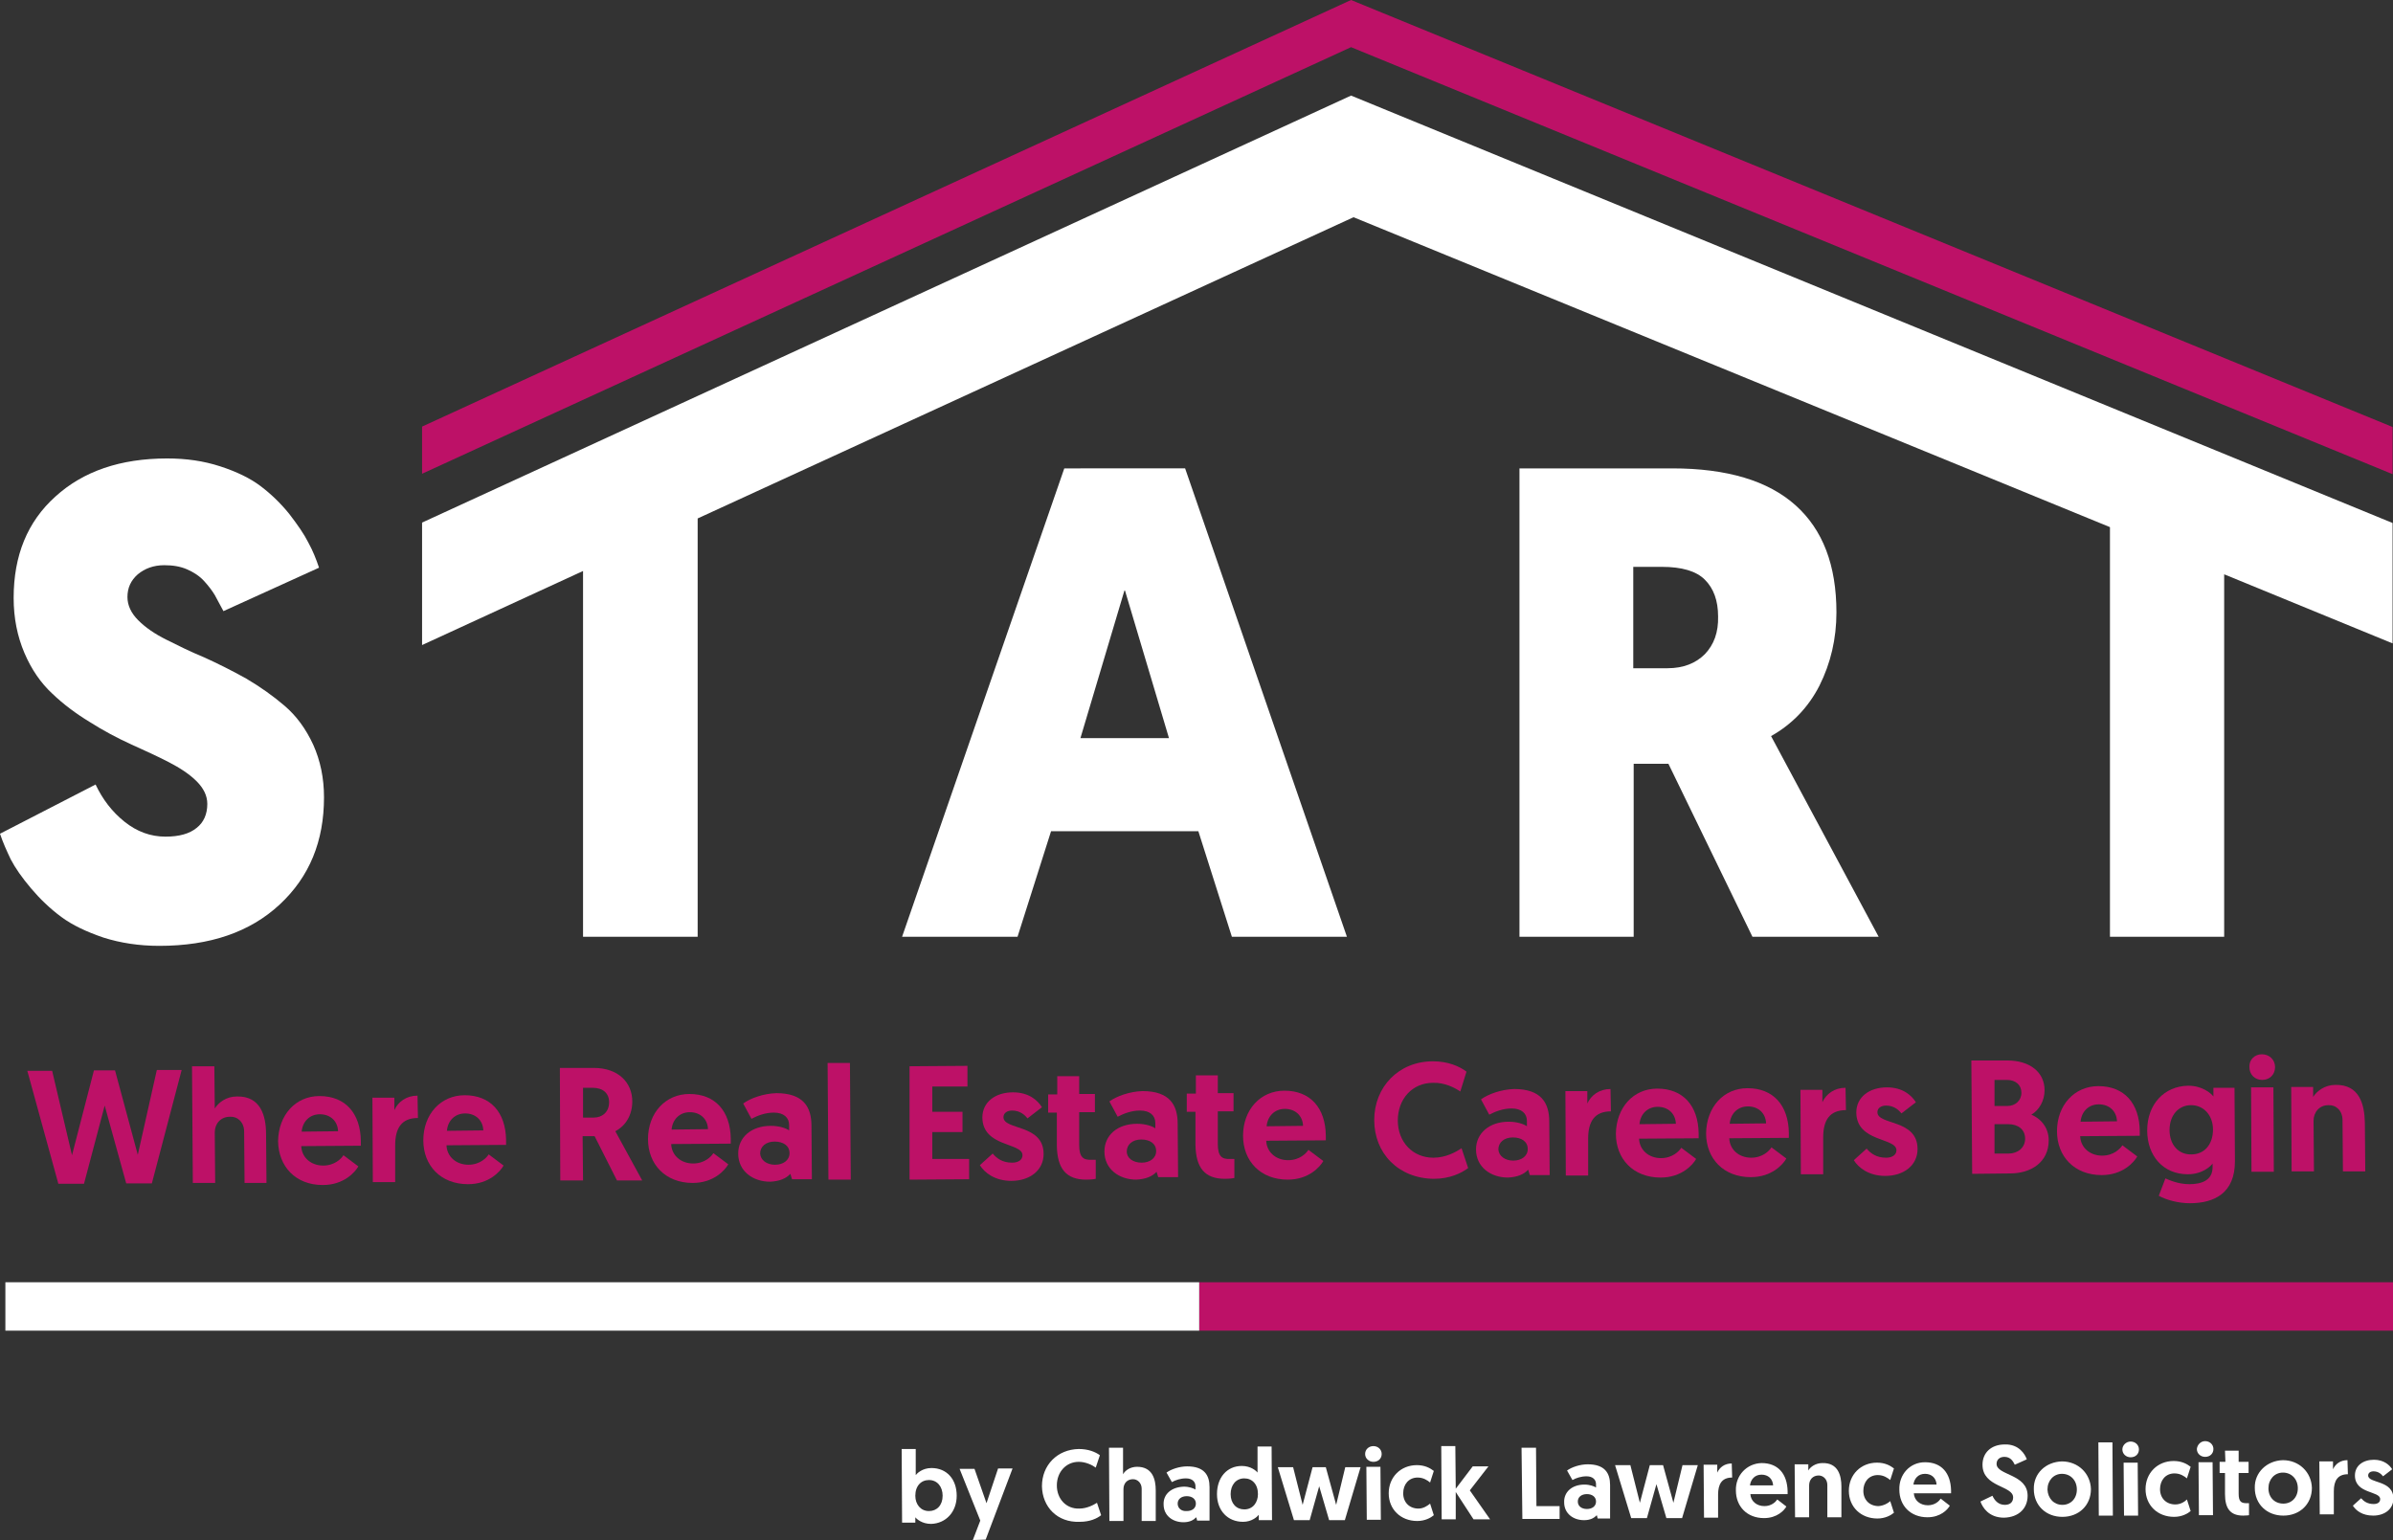 <?xml version="1.0" encoding="utf-8"?>
<!-- Generator: Adobe Illustrator 26.2.1, SVG Export Plug-In . SVG Version: 6.00 Build 0)  -->
<svg version="1.1" id="Layer_1" xmlns="http://www.w3.org/2000/svg" xmlns:xlink="http://www.w3.org/1999/xlink" x="0px" y="0px"
	 viewBox="0 0 578.3 372.2" style="enable-background:new 0 0 578.3 372.2;" xml:space="preserve">
<rect x="0" y="0" width="578.3" height="372.2" fill="#333333" stroke="none"/>
<style type="text/css">
	.st0{fill:#FFFFFF;}
	.st1{fill:#BD1167;}
</style>
<g>
	<path class="st0" d="M217.9,350.2l3.4,0l0,6.3c0.3-0.4,1.6-1.7,3.8-1.7c3.7,0,6.1,2.7,6.1,6.7c0,3.9-2.6,6.7-6.2,6.8
		c-2.2,0-3.5-1.2-3.8-1.6l0,1.3l-3.2,0L217.9,350.2z M224.5,365.2c1.9,0,3.3-1.4,3.3-3.7c0-2.2-1.3-3.8-3.3-3.8
		c-1.9,0-3.3,1.4-3.3,3.8C221.2,363.6,222.5,365.2,224.5,365.2z"/>
	<path class="st0" d="M235.1,372.2l1.8-4.7l-5-12.5l3.6,0l2.9,8.3l2.8-8.4l3.5,0l-6.5,17.2L235.1,372.2z"/>
	<path class="st0" d="M251.8,359.2c0-5.1,3.7-8.9,8.9-9c2.3,0,4,0.7,5.1,1.5l-1,3c-0.8-0.6-2.4-1.4-4.1-1.4c-3.1,0-5.3,2.5-5.3,5.7
		c0,3.3,2.3,5.7,5.4,5.6c1.9,0,3.5-0.9,4.3-1.4l1,3c-1,0.8-2.7,1.6-5.2,1.6C255.5,368,251.9,364.2,251.8,359.2z"/>
	<path class="st0" d="M279.3,360.2l0,7.4l-3.4,0l0-7.8c0-1.4-1-2.3-2.1-2.3c-1.4,0-2.3,1-2.3,2.4l0,7.7l-3.4,0l-0.1-17.7l3.4,0
		l0,6.4c0.5-0.9,1.7-1.8,3.4-1.8C278.5,354.5,279.3,357.5,279.3,360.2z"/>
	<path class="st0" d="M286.1,359.3c1.3,0,2.3,0.4,2.8,0.7l0-0.8c0-1.1-0.8-1.9-2.3-1.9c-1.3,0-2.5,0.4-3.4,0.9l-1.3-2.3
		c1.1-0.8,3.1-1.5,5-1.5c4.1,0,5.4,2.1,5.4,5l0,8.1l-3,0l-0.2-0.8c-0.7,0.7-1.6,1.2-3.1,1.2c-2.6,0-4.8-1.6-4.8-4.3
		C281.1,361.1,283.1,359.4,286.1,359.3z M286.8,365.2c1.3,0,2.2-0.7,2.2-1.8c0-1.1-0.9-1.8-2.2-1.8c-1.3,0-2.2,0.7-2.2,1.8
		S285.5,365.3,286.8,365.2z"/>
	<path class="st0" d="M307.4,367.4l-3.2,0l0-1.3c-0.3,0.4-1.6,1.7-3.8,1.7c-3.7,0-6.3-2.7-6.3-6.7c0-4,2.4-6.8,6-6.8
		c2.2,0,3.5,1.2,3.8,1.6l0-6.3l3.4,0L307.4,367.4z M300.7,357.3c-2,0-3.3,1.6-3.3,3.8c0,2.3,1.4,3.7,3.3,3.7c2.1,0,3.3-1.7,3.3-3.7
		C304,358.7,302.6,357.3,300.7,357.3z"/>
	<path class="st0" d="M318.8,359.2l-2.3,8.2l-3.8,0l-3.9-12.8l3.7,0l2.3,9.1l2.4-9.1l3.2,0l2.5,9.1l2.2-9.1l3.7,0l-3.8,12.8l-3.8,0
		L318.8,359.2z"/>
	<path class="st0" d="M331.9,349.5c1.1,0,2,0.8,2,1.9c0,1.1-0.8,1.9-2,1.9c-1.1,0-2-0.8-2-1.9C329.9,350.3,330.8,349.5,331.9,349.5z
		 M330.2,354.5l3.4,0l0.1,12.8l-3.4,0L330.2,354.5z"/>
	<path class="st0" d="M345.6,363.4l0.9,2.8c-0.7,0.6-2.1,1.4-4,1.4c-4,0-6.9-2.8-6.9-6.7c0-3.9,2.9-6.8,6.8-6.8
		c1.9,0,3.2,0.7,4.1,1.4l-0.9,2.8c-0.6-0.5-1.6-1.2-3-1.2c-2.2,0-3.5,1.7-3.5,3.8c0,2.2,1.5,3.7,3.7,3.7
		C344,364.6,345,363.9,345.6,363.4z"/>
	<path class="st0" d="M348.3,349.5l3.4,0l0.1,10.3l4.1-5.4l3.8,0l-4.5,5.8l4.9,7l-4,0l-4.3-6.6l0,6.6l-3.4,0L348.3,349.5z"/>
	<path class="st0" d="M367.7,349.9l3.5,0l0.1,14.1l5.6,0l0,3.1l-9,0L367.7,349.9z"/>
	<path class="st0" d="M382.9,358.8c1.3,0,2.3,0.4,2.8,0.7l0-0.8c0-1.1-0.8-1.9-2.3-1.9c-1.3,0-2.5,0.4-3.4,0.9l-1.3-2.3
		c1.1-0.8,3.1-1.5,5-1.5c4.1,0,5.4,2.1,5.4,5l0,8.1l-3,0l-0.2-0.8c-0.7,0.7-1.6,1.2-3.1,1.2c-2.6,0-4.8-1.6-4.8-4.3
		C377.9,360.6,379.9,358.8,382.9,358.8z M383.5,364.7c1.3,0,2.2-0.7,2.2-1.8c0-1.1-0.9-1.8-2.2-1.8c-1.3,0-2.2,0.7-2.2,1.8
		S382.2,364.7,383.5,364.7z"/>
	<path class="st0" d="M400.3,358.7l-2.3,8.2l-3.8,0l-3.9-12.8l3.7,0l2.3,9.1l2.4-9.1l3.2,0l2.5,9.1l2.2-9.1l3.7,0l-3.8,12.8l-3.8,0
		L400.3,358.7z"/>
	<path class="st0" d="M418.6,357.1c-2.5,0-3.4,1.6-3.4,4.1l0,5.6l-3.4,0l-0.1-12.8l3.3,0l0,1.9c0.6-1.3,1.8-2.2,3.5-2.2L418.6,357.1
		z"/>
	<path class="st0" d="M425.7,353.6c4,0,6.2,2.6,6.3,6.8c0,0.2,0,0.5,0,0.7l-9,0c0.1,1.7,1.5,2.9,3.4,2.9c1.7,0,2.7-1,3.1-1.6
		l2.2,1.7c-0.5,0.9-2.2,2.8-5.4,2.8c-4.1,0-6.8-2.8-6.8-6.7C419.4,356.6,422.1,353.7,425.7,353.6z M428.5,359
		c-0.1-1.6-1.2-2.6-2.8-2.6c-1.6,0-2.6,1.1-2.8,2.6L428.5,359z"/>
	<path class="st0" d="M445,359.3l0,7.4l-3.4,0l0-7.8c0-1.4-1-2.3-2.1-2.3c-1.4,0-2.3,1-2.3,2.4l0,7.7l-3.4,0l-0.1-12.8l3.3,0l0,1.5
		c0.5-0.9,1.8-1.8,3.4-1.8C444.2,353.5,445,356.6,445,359.3z"/>
	<path class="st0" d="M456.8,362.8l0.9,2.8c-0.7,0.6-2.1,1.4-4,1.4c-4,0-6.9-2.8-6.9-6.7c0-3.9,2.9-6.8,6.8-6.8
		c1.9,0,3.2,0.7,4.1,1.4l-0.9,2.8c-0.6-0.5-1.6-1.2-3-1.2c-2.2,0-3.5,1.7-3.5,3.8c0,2.2,1.5,3.7,3.7,3.7
		C455.2,363.9,456.3,363.3,456.8,362.8z"/>
	<path class="st0" d="M465.2,353.4c4,0,6.2,2.6,6.3,6.8c0,0.2,0,0.5,0,0.7l-9,0c0.1,1.7,1.5,2.9,3.4,2.9c1.7,0,2.7-1,3.1-1.6
		l2.2,1.7c-0.5,0.9-2.2,2.8-5.4,2.8c-4.1,0-6.8-2.8-6.8-6.7C458.9,356.4,461.5,353.4,465.2,353.4z M468,358.8
		c-0.1-1.6-1.2-2.6-2.8-2.6c-1.6,0-2.6,1.1-2.8,2.6L468,358.8z"/>
	<path class="st0" d="M489.8,352.7l-2.9,1.3c-0.4-0.8-1-1.9-2.5-1.9c-1.2,0-1.9,0.7-1.9,1.7c0,2.8,7.5,2.4,7.5,7.7
		c0,3-2.1,5.2-5.7,5.3c-3.7,0-5.2-2.5-5.7-3.9l2.9-1.4c0.5,1.1,1.4,2.2,3,2.2c1.3,0,2-0.7,2-1.8c0-2.9-7.4-2.4-7.4-7.9
		c0-2.9,2.1-4.9,5.4-4.9C487.9,349,489.4,351.5,489.8,352.7z"/>
	<path class="st0" d="M498.3,353.2c3.9,0,6.9,2.9,7,6.7c0,3.9-2.9,6.7-6.9,6.7c-4,0-6.9-2.8-6.9-6.7
		C491.4,356.1,494.4,353.3,498.3,353.2z M498.4,363.7c2,0,3.5-1.5,3.5-3.7c0-2.2-1.5-3.8-3.6-3.8c-2,0-3.5,1.6-3.5,3.8
		C494.9,362.2,496.4,363.7,498.4,363.7z"/>
	<path class="st0" d="M507.1,348.6l3.4,0l0.1,17.7l-3.4,0L507.1,348.6z"/>
	<path class="st0" d="M514.9,348.4c1.1,0,2,0.8,2,1.9c0,1.1-0.8,1.9-2,1.9c-1.1,0-2-0.8-2-1.9C512.9,349.3,513.8,348.4,514.9,348.4z
		 M513.2,353.5l3.4,0l0.1,12.8l-3.4,0L513.2,353.5z"/>
	<path class="st0" d="M528.5,362.4l0.9,2.8c-0.7,0.6-2.1,1.4-4,1.4c-4,0-6.9-2.8-6.9-6.7c0-3.9,2.9-6.8,6.8-6.8
		c1.9,0,3.2,0.7,4.1,1.4l-0.9,2.8c-0.6-0.5-1.6-1.2-3-1.2c-2.2,0-3.5,1.7-3.5,3.8c0,2.2,1.5,3.7,3.7,3.7
		C527,363.6,528,362.9,528.5,362.4z"/>
	<path class="st0" d="M532.9,348.3c1.1,0,2,0.8,2,1.9c0,1.1-0.8,1.9-2,1.9c-1.1,0-2-0.8-2-1.9C531,349.2,531.8,348.3,532.9,348.3z
		 M531.3,353.4l3.4,0l0.1,12.8l-3.4,0L531.3,353.4z"/>
	<path class="st0" d="M537.7,350.6l3.3,0l0,2.7l2.4,0l0,2.7l-2.4,0l0,5c0,1.9,0.6,2.3,1.9,2.3c0.2,0,0.3,0,0.6,0l0,2.9
		c0,0-0.5,0.1-1.4,0.1c-3.1,0-4.4-1.7-4.4-5.2l0-5.1l-1.3,0l0-2.7l1.4,0L537.7,350.6z"/>
	<path class="st0" d="M551.7,352.9c3.9,0,6.9,2.9,7,6.7c0,3.9-2.9,6.7-6.9,6.7c-4,0-6.9-2.8-6.9-6.7
		C544.8,355.9,547.8,353,551.7,352.9z M551.8,363.4c2,0,3.5-1.5,3.5-3.7c0-2.2-1.5-3.8-3.6-3.8c-2,0-3.5,1.6-3.5,3.8
		C548.2,361.9,549.7,363.4,551.8,363.4z"/>
	<path class="st0" d="M567.4,356.3c-2.5,0-3.4,1.6-3.4,4.1l0,5.6l-3.4,0l-0.1-12.8l3.3,0l0,1.9c0.6-1.3,1.8-2.2,3.5-2.2L567.4,356.3
		z"/>
	<path class="st0" d="M568.6,363.9l2-1.8c0.6,0.7,1.5,1.4,3,1.4c1,0,1.6-0.4,1.6-1.2c0-2-6.1-1.2-6.1-5.7c0-2.4,2-3.8,4.6-3.8
		c2.4,0,3.8,1.3,4.4,2.3l-2.2,1.7c-0.4-0.5-1.1-1.2-2.3-1.2c-0.8,0-1.3,0.4-1.3,1c0,2,6.1,1,6.1,5.6c0,2.5-2.1,4.1-4.9,4.1
		C570.8,366.3,569.3,365,568.6,363.9z"/>
</g>
<g>
	<path class="st1" d="M25.3,267.2l-5,18.9l-6.2,0l-7.5-27.3l6,0l4.8,20.4l5.3-20.5l5.1,0l5.5,20.4l4.6-20.5l6,0L36.7,286l-6.2,0
		L25.3,267.2z"/>
	<path class="st1" d="M64.3,274.1l0.1,11.8l-5.3,0l-0.1-12.4c0-2.3-1.6-3.7-3.4-3.6c-2.3,0-3.7,1.7-3.7,3.8l0.1,12.2l-5.4,0
		l-0.2-28.2l5.4,0l0.1,10.2c0.9-1.4,2.7-2.9,5.4-2.9C63,264.9,64.3,269.7,64.3,274.1z"/>
	<path class="st1" d="M77.2,264.9c6.3,0,9.9,4.2,10,10.8c0,0.4,0,0.8,0,1.2l-14.4,0.1c0.1,2.7,2.3,4.7,5.3,4.7
		c2.8,0,4.4-1.7,4.9-2.5l3.6,2.7c-0.8,1.4-3.5,4.5-8.6,4.5c-6.6,0-10.7-4.5-10.8-10.6C67.3,269.5,71.4,264.9,77.2,264.9z
		 M81.7,273.4c-0.1-2.5-1.9-4.1-4.4-4.1c-2.5,0-4.2,1.8-4.4,4.2L81.7,273.4z"/>
	<path class="st1" d="M101,270.2c-4,0-5.5,2.5-5.5,6.6l0,8.9l-5.4,0l-0.1-20.4l5.3,0l0,3c0.9-2,2.9-3.5,5.6-3.5L101,270.2z"/>
	<path class="st1" d="M112.3,264.7c6.3,0,9.9,4.2,10,10.8c0,0.4,0,0.8,0,1.2l-14.4,0.1c0.1,2.7,2.3,4.7,5.3,4.7
		c2.8,0,4.4-1.7,4.9-2.5l3.6,2.7c-0.8,1.4-3.5,4.5-8.6,4.5c-6.6,0-10.8-4.5-10.8-10.6C102.3,269.3,106.5,264.7,112.3,264.7z
		 M116.8,273.2c-0.1-2.5-1.9-4.1-4.4-4.1c-2.5,0-4.2,1.8-4.4,4.2L116.8,273.2z"/>
	<path class="st1" d="M135.3,258.1l8.2,0c6,0,9.3,3.6,9.3,8.1c0,3.3-1.6,5.9-4.1,7.2l6.5,11.9l-6.1,0l-5.4-10.7l-2.9,0l0.1,10.7
		l-5.5,0L135.3,258.1z M143.5,270.1c2,0,3.7-1.3,3.7-3.7c0-2.2-1.5-3.5-4-3.5l-2.3,0l0,7.2L143.5,270.1z"/>
	<path class="st1" d="M166.6,264.4c6.3,0,9.9,4.2,10,10.8c0,0.4,0,0.8,0,1.2l-14.4,0.1c0.1,2.7,2.3,4.7,5.3,4.7
		c2.8,0,4.4-1.7,4.9-2.5l3.6,2.7c-0.8,1.4-3.5,4.5-8.6,4.5c-6.6,0-10.8-4.5-10.8-10.6C156.6,269,160.8,264.4,166.6,264.4z
		 M171.1,272.9c-0.1-2.5-1.9-4.1-4.4-4.1c-2.5,0-4.2,1.8-4.4,4.2L171.1,272.9z"/>
	<path class="st1" d="M186.3,272.1c2.1,0,3.7,0.6,4.4,1.1l0-1.3c0-1.8-1.3-3-3.7-3c-2,0-3.9,0.7-5.4,1.5l-2-3.7
		c1.8-1.3,4.9-2.4,8-2.5c6.6,0,8.5,3.4,8.5,7.9l0.1,12.9l-4.8,0l-0.4-1.3c-1,1.1-2.6,1.8-4.9,1.9c-4.1,0-7.7-2.5-7.7-6.8
		C178.4,274.9,181.5,272.1,186.3,272.1z M187.3,281.5c2,0,3.5-1.1,3.5-2.8c0-1.8-1.5-2.8-3.6-2.8c-2.1,0-3.5,1.2-3.5,2.9
		C183.8,280.4,185.3,281.5,187.3,281.5z"/>
	<path class="st1" d="M200,256.9l5.4,0l0.2,28.2l-5.4,0L200,256.9z"/>
	<path class="st1" d="M219.8,257.7l14-0.1l0,5l-8.5,0l0,6.1l7.3,0l0,4.9l-7.3,0l0,6.5l8.9,0l0,4.9l-14.4,0.1L219.8,257.7z"/>
	<path class="st1" d="M236.8,281.6l3.1-2.8c1,1.2,2.4,2.2,4.7,2.2c1.5,0,2.5-0.7,2.5-1.8c0-3.1-9.6-1.9-9.7-9.1
		c0-3.8,3.2-6.1,7.4-6.1c3.9,0,6,2,7,3.6l-3.5,2.7c-0.6-0.8-1.8-1.9-3.7-1.9c-1.2,0-2.1,0.6-2.1,1.6c0,3.2,9.7,1.6,9.7,8.9
		c0,4-3.4,6.5-7.8,6.5C240.4,285.4,237.9,283.4,236.8,281.6z"/>
	<path class="st1" d="M255.5,260.1l5.3,0l0,4.3l3.8,0l0,4.4l-3.8,0l0,7.9c0,3,1,3.7,3,3.6c0.4,0,0.5,0,1,0l0,4.6
		c0,0-0.8,0.2-2.3,0.2c-4.9,0-7-2.7-7.1-8.2l0-8l-2.1,0l0-4.4l2.2,0L255.5,260.1z"/>
	<path class="st1" d="M274.8,271.6c2.1,0,3.7,0.6,4.4,1.1l0-1.3c0-1.8-1.3-3-3.7-3c-2,0-3.9,0.7-5.4,1.5l-2-3.7
		c1.8-1.3,4.9-2.4,8-2.5c6.6,0,8.5,3.4,8.5,7.9l0.1,12.9l-4.8,0l-0.4-1.3c-1,1.1-2.6,1.8-4.9,1.9c-4.1,0-7.7-2.5-7.7-6.8
		C266.9,274.4,270,271.6,274.8,271.6z M275.9,281c2,0,3.5-1.1,3.5-2.8c0-1.8-1.5-2.8-3.6-2.8c-2.1,0-3.5,1.2-3.5,2.9
		C272.3,279.9,273.8,281,275.9,281z"/>
	<path class="st1" d="M289,259.9l5.3,0l0,4.3l3.8,0l0,4.4l-3.8,0l0,7.9c0,3,1,3.7,3,3.6c0.4,0,0.5,0,1,0l0,4.6c0,0-0.8,0.2-2.3,0.2
		c-4.9,0-7-2.7-7.1-8.2l0-8l-2.1,0l0-4.4l2.2,0L289,259.9z"/>
	<path class="st1" d="M310.4,263.6c6.3,0,9.9,4.2,10,10.8c0,0.4,0,0.8,0,1.2l-14.4,0.1c0.1,2.7,2.3,4.7,5.3,4.7
		c2.8,0,4.4-1.7,4.9-2.5l3.6,2.7c-0.8,1.4-3.5,4.5-8.6,4.5c-6.6,0-10.8-4.5-10.8-10.6C300.4,268.2,304.6,263.6,310.4,263.6z
		 M314.9,272.1c-0.1-2.5-1.9-4.1-4.4-4.1c-2.5,0-4.2,1.8-4.4,4.2L314.9,272.1z"/>
	<path class="st1" d="M332.1,270.7c0-8,5.9-14.2,14.2-14.2c3.6,0,6.4,1.2,8.1,2.5l-1.5,4.8c-1.3-0.9-3.8-2.2-6.6-2.1
		c-5,0-8.5,3.9-8.5,9.1c0,5.2,3.6,9,8.6,9c3,0,5.5-1.4,6.8-2.3l1.6,4.8c-1.6,1.2-4.4,2.6-8.3,2.6
		C337.9,284.8,332.1,278.7,332.1,270.7z"/>
	<path class="st1" d="M364.6,271.1c2.1,0,3.7,0.6,4.4,1.1l0-1.3c0-1.8-1.3-3-3.7-3c-2,0-3.9,0.7-5.4,1.5l-2-3.7
		c1.8-1.3,4.9-2.4,8-2.5c6.6,0,8.5,3.4,8.5,7.9l0.1,12.9l-4.8,0l-0.4-1.3c-1,1.1-2.6,1.8-4.9,1.9c-4.1,0-7.7-2.5-7.7-6.8
		C356.7,273.9,359.9,271.1,364.6,271.1z M365.7,280.5c2,0,3.5-1.1,3.5-2.8c0-1.8-1.5-2.8-3.6-2.8c-2.1,0-3.5,1.2-3.5,2.9
		C362.2,279.4,363.7,280.5,365.7,280.5z"/>
	<path class="st1" d="M389.3,268.6c-4,0-5.5,2.5-5.5,6.6l0,8.9l-5.4,0l-0.1-20.4l5.3,0l0,3c0.9-2,2.9-3.5,5.6-3.5L389.3,268.6z"/>
	<path class="st1" d="M400.5,263.1c6.3,0,9.9,4.2,10,10.8c0,0.4,0,0.8,0,1.2l-14.4,0.1c0.1,2.7,2.3,4.7,5.3,4.7
		c2.8,0,4.4-1.7,4.9-2.5l3.6,2.7c-0.8,1.4-3.5,4.5-8.6,4.5c-6.6,0-10.8-4.5-10.8-10.6C390.6,267.7,394.7,263.1,400.5,263.1z
		 M405,271.6c-0.1-2.5-1.9-4.1-4.4-4.1c-2.5,0-4.2,1.8-4.4,4.2L405,271.6z"/>
	<path class="st1" d="M422.3,263c6.3,0,9.9,4.2,10,10.8c0,0.4,0,0.8,0,1.2l-14.4,0.1c0.1,2.7,2.3,4.7,5.3,4.7c2.8,0,4.4-1.7,4.9-2.5
		l3.6,2.7c-0.8,1.4-3.5,4.5-8.6,4.5c-6.6,0-10.8-4.5-10.8-10.6C412.4,267.6,416.5,263,422.3,263z M426.8,271.5
		c-0.1-2.5-1.9-4.1-4.4-4.1c-2.5,0-4.2,1.8-4.4,4.2L426.8,271.5z"/>
	<path class="st1" d="M446.1,268.3c-4,0-5.5,2.5-5.5,6.6l0,8.9l-5.4,0l-0.1-20.4l5.3,0l0,3c0.9-2,2.9-3.5,5.6-3.5L446.1,268.3z"/>
	<path class="st1" d="M448,280.4l3.1-2.8c1,1.2,2.4,2.2,4.7,2.2c1.5,0,2.5-0.7,2.5-1.8c0-3.1-9.6-1.9-9.7-9.1c0-3.8,3.2-6.1,7.4-6.1
		c3.9,0,6,2,7,3.6l-3.5,2.7c-0.6-0.8-1.8-1.9-3.7-1.9c-1.2,0-2.1,0.6-2.1,1.6c0,3.2,9.7,1.6,9.7,8.9c0,4-3.4,6.5-7.8,6.5
		C451.6,284.2,449.1,282.2,448,280.4z"/>
	<path class="st1" d="M476.4,256.3l8.7,0c5.4,0,9,2.8,9,7.2c0,2.5-1.3,4.8-3.2,5.9c2.6,1.1,4.2,3.4,4.2,6.2c0,5.3-4.3,8-9.3,8
		l-9.2,0.1L476.4,256.3z M485.1,267.3c1.9,0,3.4-1.3,3.4-3.2c0-1.9-1.4-3.1-3.5-3.1l-3,0l0,6.3L485.1,267.3z M485.4,278.8
		c2.2,0,4-1.4,4-3.6c0-2.3-1.8-3.5-4-3.5l-3.4,0l0,7.1L485.4,278.8z"/>
	<path class="st1" d="M507.1,262.5c6.3,0,9.9,4.2,10,10.8c0,0.4,0,0.8,0,1.2l-14.4,0.1c0.1,2.7,2.3,4.7,5.3,4.7
		c2.8,0,4.4-1.7,4.9-2.5l3.6,2.7c-0.8,1.4-3.5,4.5-8.6,4.5c-6.6,0-10.8-4.5-10.8-10.6C497.1,267.1,501.3,262.5,507.1,262.5z
		 M511.6,271c-0.1-2.5-1.9-4.1-4.4-4.1c-2.5,0-4.2,1.8-4.4,4.2L511.6,271z"/>
	<path class="st1" d="M523.3,284.8c0.7,0.3,3,1.4,5.8,1.4c2.9,0,5.6-0.9,5.6-4.1l0-0.9c-0.4,0.6-2.4,2.6-6,2.6
		c-5.9,0-9.8-4.4-9.8-10.6c0-6.3,4.1-10.7,9.9-10.8c3.4,0,5.5,1.8,6.1,2.6l0-2.1l5.1,0l0.1,17.8c0,7.6-4.9,10.1-10.9,10.1
		c-2.8,0-5.7-0.8-7.5-1.8L523.3,284.8z M529.5,267.1c-3,0-5.2,2.4-5.2,6s2.2,6,5.3,5.9c3.1,0,5.2-2.4,5.2-6
		C534.8,269.6,532.6,267.1,529.5,267.1z"/>
	<path class="st1" d="M546.6,254.8c1.8,0,3.2,1.3,3.2,3.1c0,1.8-1.3,3.1-3.1,3.1c-1.8,0-3.1-1.3-3.1-3.1
		C543.5,256.1,544.9,254.8,546.6,254.8z M544,262.8l5.4,0l0.1,20.4l-5.4,0L544,262.8z"/>
	<path class="st1" d="M571.5,271.3l0.1,11.8l-5.4,0l-0.1-12.4c0-2.3-1.6-3.7-3.4-3.6c-2.2,0-3.6,1.7-3.6,3.8l0.1,12.2l-5.4,0
		l-0.1-20.4l5.3,0l0,2.4c0.9-1.4,2.8-2.9,5.4-2.9C570.2,262.1,571.4,266.9,571.5,271.3z"/>
</g>
<rect x="289.8" y="309.9" class="st1" width="288.5" height="11.7"/>
<rect x="1.3" y="309.9" class="st0" width="288.5" height="11.7"/>
<g>
	<path class="st0" d="M68.8,170.6c-2.8-2.4-5.9-4.6-9.3-6.6c-3.4-1.9-6.8-3.6-10.1-5.1c-3.4-1.4-6.4-2.9-9.2-4.3
		c-2.8-1.4-5-2.9-6.8-4.7c-1.7-1.7-2.6-3.6-2.6-5.6c0-2.2,0.8-4,2.5-5.5c1.7-1.4,3.8-2.2,6.4-2.2c2.1,0,3.9,0.3,5.5,1
		c1.6,0.7,3,1.6,4.1,2.8c1.1,1.2,2,2.4,2.6,3.4c0.6,1.1,1.3,2.4,2.1,3.9l23.1-10.5c-0.7-2.1-1.5-4.1-2.6-6.1c-1-2-2.6-4.3-4.6-6.9
		c-2.1-2.6-4.4-4.8-6.9-6.7c-2.5-1.9-5.8-3.5-9.8-4.8c-4-1.3-8.2-1.9-12.8-1.9c-11.3,0-20.3,3.1-27,9.2
		c-6.8,6.1-10.1,14.3-10.1,24.5c0,4.9,0.9,9.3,2.6,13.3c1.7,4,4,7.3,6.7,9.8c2.7,2.6,5.8,4.9,9.1,6.9c3.3,2.1,6.7,3.9,10,5.4
		c3.3,1.5,6.4,2.9,9.1,4.3c2.7,1.4,5,2.9,6.7,4.6c1.7,1.7,2.6,3.5,2.6,5.5c0,2.5-0.9,4.5-2.6,5.8c-1.7,1.4-4.2,2.1-7.5,2.1
		c-3.6,0-6.9-1.2-9.9-3.6c-3-2.4-5.3-5.4-7-9L0,201.5c0.7,2.1,1.6,4.1,2.6,6.2c1.1,2.1,2.7,4.4,4.9,7c2.2,2.6,4.6,4.9,7.3,6.9
		s6.1,3.6,10.2,5c4.1,1.3,8.6,2,13.5,2c12.2,0,21.9-3.3,29.1-10c7.2-6.7,10.7-15.3,10.7-25.9c0-4.7-0.9-8.9-2.6-12.7
		C73.9,176.1,71.6,173,68.8,170.6z"/>
	<path class="st0" d="M257.2,113.2L218,226.4h27.9l8.1-25.5h35.6l8.1,25.5h27.8l-39.1-113.2H257.2z M261.1,178.4l10.7-35.9
		l10.7,35.9H261.1z"/>
	<path class="st0" d="M439.7,165.7c2.7-5.4,4.1-11.3,4.1-17.7c0-11.4-3.3-20-9.9-25.9c-6.6-5.9-16.5-8.9-29.8-8.9h-36.9v113.2h27.6
		v-41.8h8.4l20.3,41.8H454L428,177.9C433,175.1,437,171,439.7,165.7z M412,158.1c-2.2,2.2-5.2,3.4-9,3.4h-8.3v-24.5h6.9
		c4.8,0,8.3,1,10.4,3.1c2.1,2.1,3.2,5,3.2,8.9C415.3,152.8,414.2,155.8,412,158.1z"/>
	<polygon class="st0" points="578.2,126.4 326.5,23.1 102,126.3 102,155.9 140.9,138 140.9,226.4 168.6,226.4 168.6,125.3 
		327.1,52.5 509.9,127.4 509.9,226.4 537.5,226.4 537.5,138.8 578.2,155.5 	"/>
</g>
<polygon class="st1" points="326.5,0 102,103.1 102,114.5 326.5,11.4 578.2,114.6 578.2,103.2 "/>
</svg>

